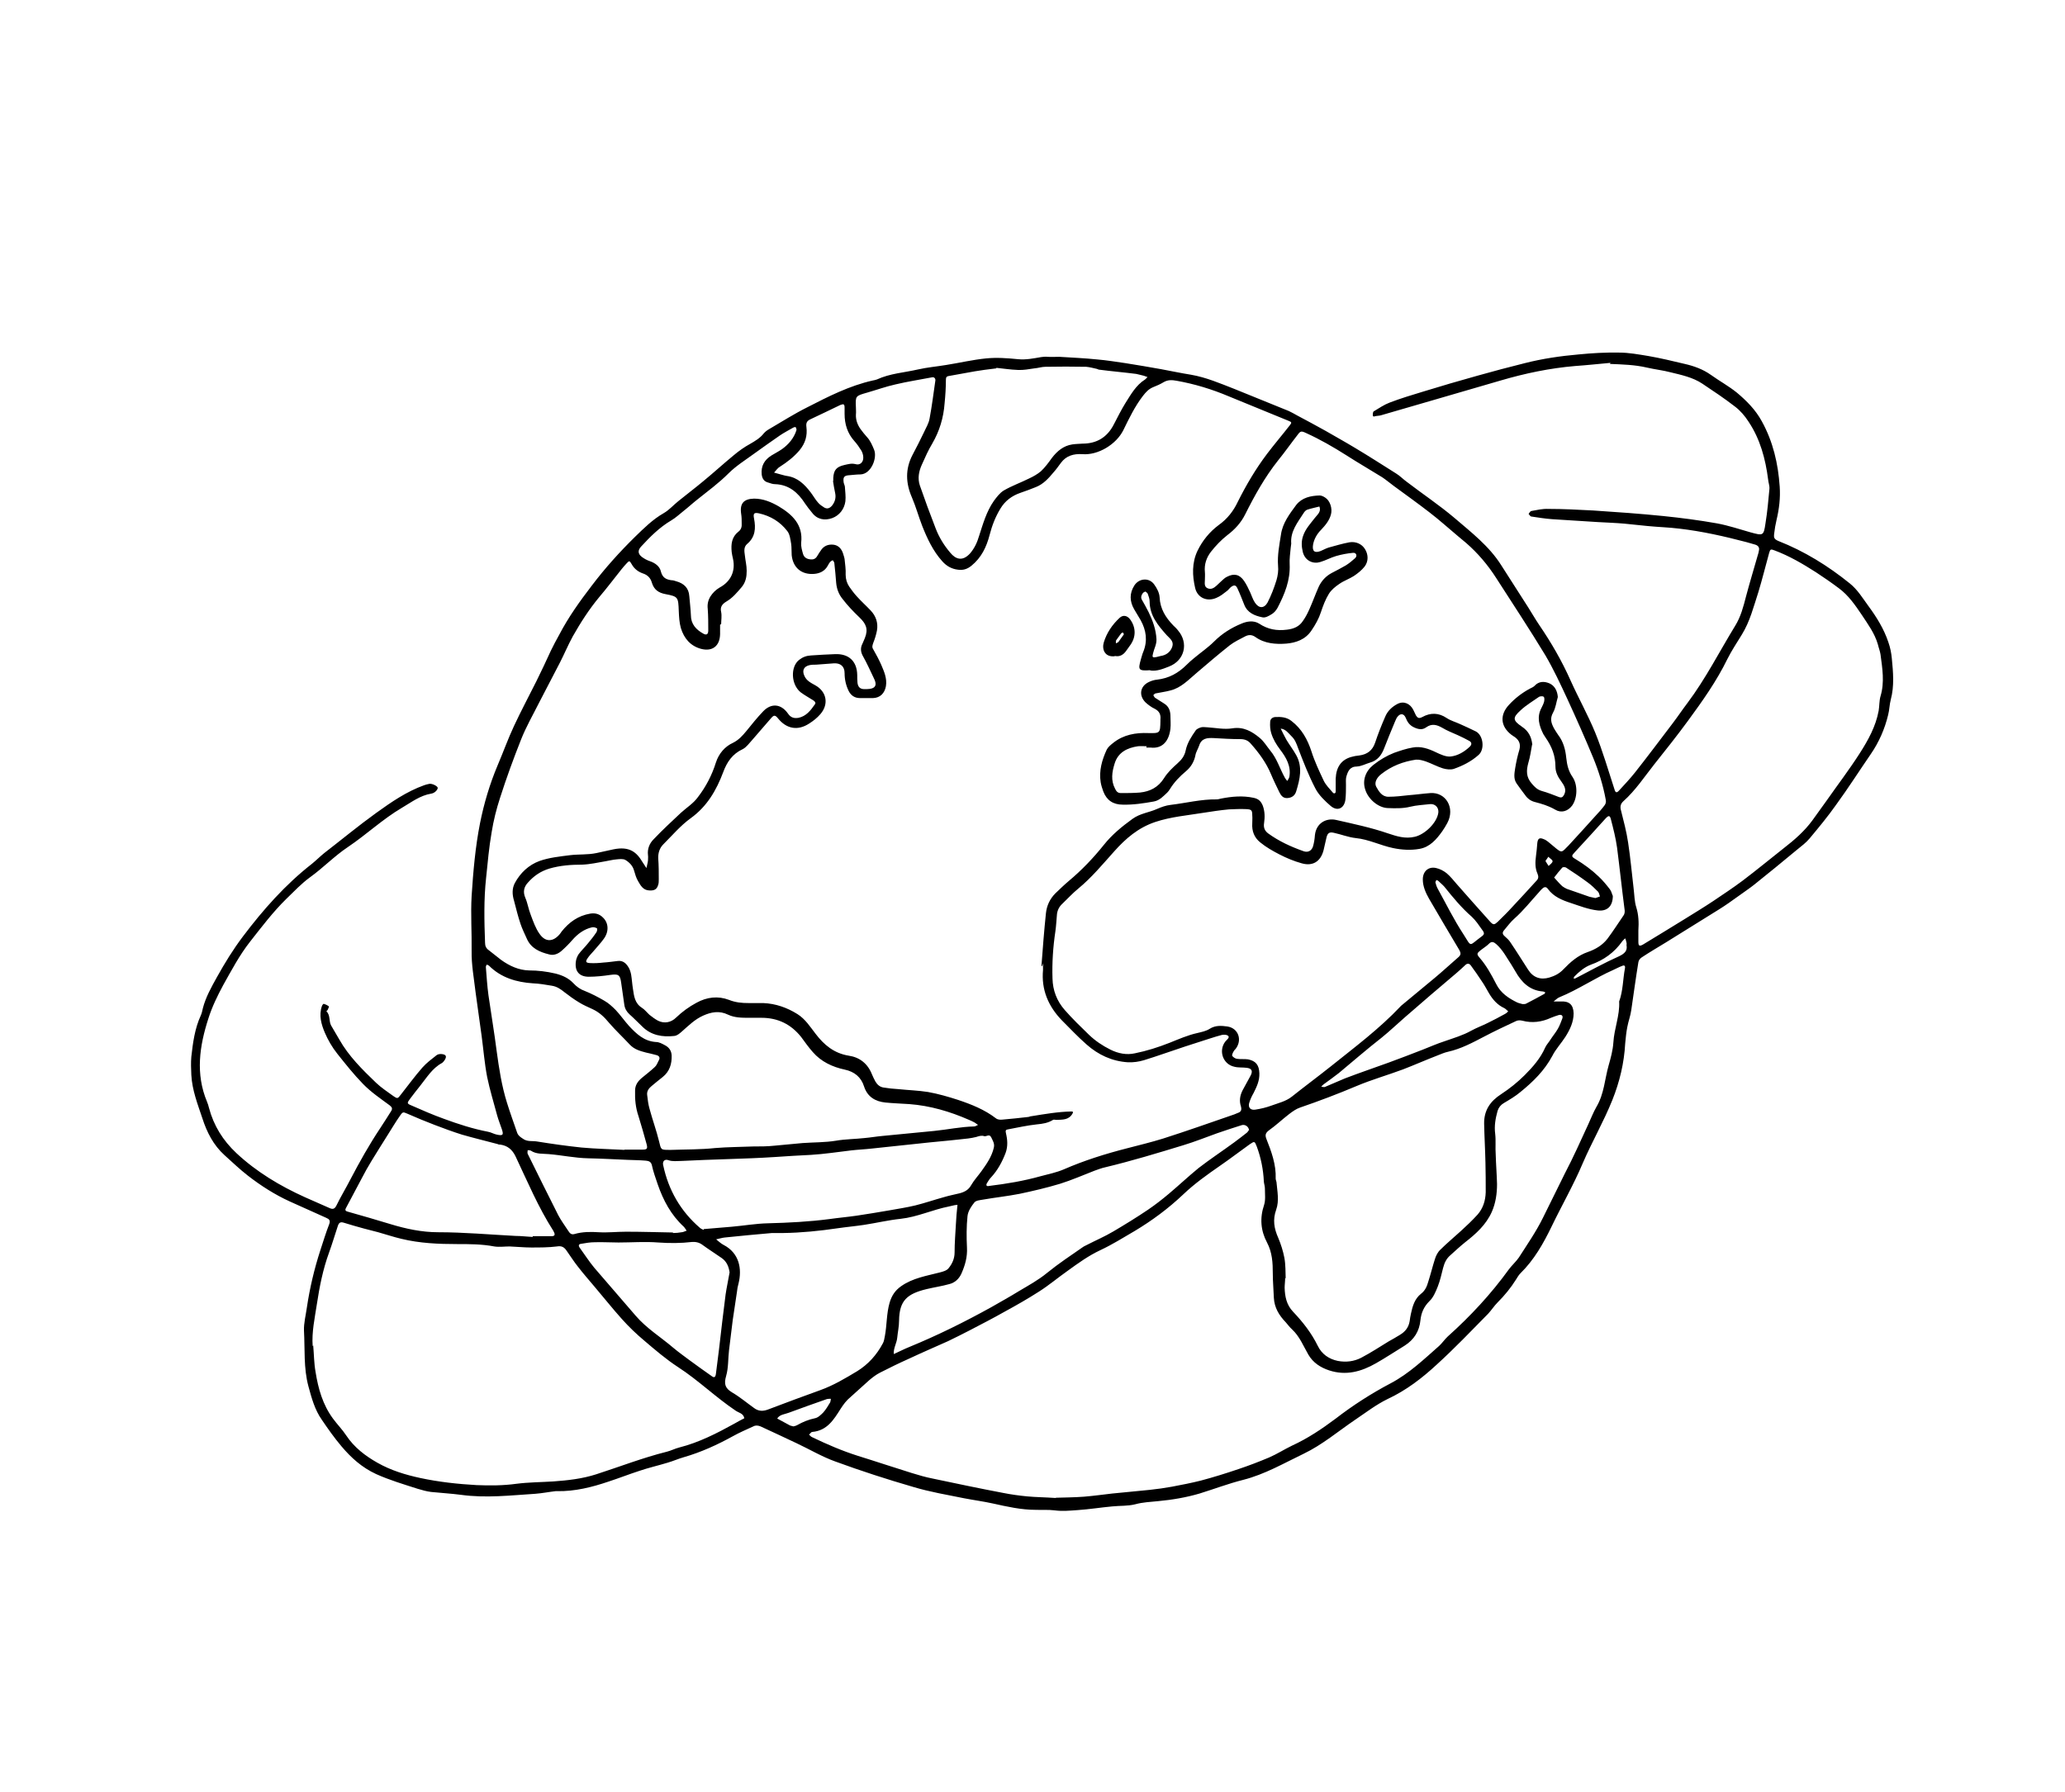 <svg viewBox="0 0 78.46 68.11" xmlns="http://www.w3.org/2000/svg" data-name="Calque 1" id="Calque_1">
  <defs>
    <style>
      .cls-1 {
        fill: #000;
        stroke-width: 0px;
      }
    </style>
  </defs>
  <path d="M61.19,13.79c-.45.04-.9.09-1.34.12-.96.08-1.91.28-2.83.55-.89.26-1.79.52-2.68.78-.62.18-1.24.36-1.86.54-.06.02-.13.02-.19.03-.05,0-.12.06-.13-.03,0-.05,0-.13.04-.15.2-.12.39-.25.6-.33.42-.16.85-.29,1.28-.42.68-.21,1.37-.41,2.05-.6.6-.17,1.21-.33,1.81-.48.67-.17,1.35-.27,2.04-.33.51-.05,1.02-.08,1.54-.07.37,0,.74.07,1.11.13.46.08.92.19,1.38.3.35.08.69.2,1,.42.32.23.67.42.98.67.37.31.71.65.95,1.09.43.78.62,1.61.68,2.48.03.43-.02.85-.12,1.27-.04.17-.07.34-.09.52-.02.16,0,.21.16.28.99.39,1.88.94,2.71,1.61.3.24.49.56.71.86.31.42.59.87.76,1.38.07.2.11.4.13.61.05.52.1,1.05-.04,1.57-.05.19-.05.39-.1.58-.13.54-.35,1.04-.66,1.49-.44.64-.86,1.3-1.32,1.93-.31.44-.65.85-1,1.27-.14.17-.32.3-.49.44-.54.45-1.08.89-1.63,1.33-.19.15-.39.28-.58.42-.25.18-.5.36-.76.52-.67.42-1.34.83-2.01,1.25-.31.19-.62.37-.92.57-.06.04-.11.11-.12.18-.1.61-.18,1.21-.27,1.82-.03.22-.11.42-.15.64-.04.2-.06.41-.08.62-.04.75-.21,1.46-.49,2.16-.33.82-.77,1.58-1.12,2.39-.35.83-.8,1.61-1.19,2.42-.31.64-.66,1.26-1.18,1.77-.07.07-.12.16-.17.24-.2.32-.44.61-.7.87-.13.13-.23.29-.36.43-.64.65-1.27,1.31-1.94,1.92-.56.52-1.17.99-1.88,1.32-.43.21-.82.51-1.22.78-.65.44-1.26.96-1.97,1.3-.75.36-1.47.78-2.29.99-.56.14-1.11.35-1.66.52-.51.15-1.04.24-1.58.29-.29.03-.58.04-.87.12-.28.07-.58.05-.87.08-.44.04-.87.11-1.31.14-.29.02-.58.05-.88.01-.24-.03-.48-.01-.72-.02-.55,0-1.08-.12-1.62-.24-.36-.08-.74-.13-1.1-.2-.64-.13-1.3-.24-1.93-.43-1-.29-1.99-.61-2.97-.97-.5-.18-.97-.46-1.46-.69-.46-.22-.92-.43-1.37-.64-.1-.04-.19-.05-.28,0-.26.12-.52.23-.77.37-.6.33-1.21.61-1.87.8-.21.06-.41.15-.62.21-.36.11-.72.19-1.07.31-.4.13-.78.28-1.18.41-.62.21-1.26.37-1.93.36-.02,0-.04,0-.07,0-.26.03-.51.08-.77.1-.94.06-1.88.17-2.82.04-.38-.05-.76-.07-1.14-.11-.17-.02-.34-.07-.51-.12-.53-.17-1.07-.33-1.58-.56-.54-.25-.95-.62-1.32-1.06-.27-.32-.51-.66-.74-1-.27-.38-.39-.83-.51-1.27-.19-.7-.13-1.42-.17-2.12-.01-.29.07-.59.11-.88.11-.74.28-1.46.51-2.17.11-.33.21-.67.34-1,.05-.14,0-.19-.12-.24-.46-.2-.92-.42-1.38-.62-.57-.26-1.1-.6-1.59-.98-.31-.24-.6-.52-.89-.78-.42-.38-.67-.87-.84-1.4-.18-.54-.39-1.07-.42-1.65-.01-.23-.02-.46,0-.69.06-.53.13-1.07.36-1.57.04-.09.06-.19.08-.28.11-.42.32-.79.53-1.17.3-.54.62-1.06.99-1.55.77-1.02,1.61-1.97,2.62-2.76.16-.13.31-.28.47-.41.66-.51,1.3-1.04,1.98-1.53.57-.41,1.15-.81,1.82-1.05.06-.02.13-.04.19-.05.1-.02.29.07.32.14.02.06-.1.21-.24.23-.43.07-.76.33-1.12.54-.73.43-1.35,1.02-2.05,1.49-.51.34-.94.79-1.44,1.15-.33.24-.61.54-.9.82-.51.5-.94,1.07-1.38,1.63-.4.51-.7,1.08-1.02,1.65-.22.41-.42.82-.56,1.26-.34,1.05-.5,2.11-.05,3.18.03.07.05.14.07.22.18.68.53,1.24,1.04,1.72.77.72,1.66,1.25,2.61,1.68.31.14.62.27.93.41.11.05.19.05.26-.09.16-.33.36-.66.53-.99.35-.67.72-1.33,1.14-1.96.14-.21.27-.42.41-.64.06-.09.04-.15-.05-.22-.35-.26-.71-.5-1.02-.82-.35-.36-.66-.75-.97-1.14-.2-.25-.36-.53-.48-.81-.13-.31-.23-.65-.11-1,.01-.04.06-.1.07-.09.07.02.14.05.2.1.01,0-.03.08-.05.13-.01.02-.04.04-.05.05.16.15.09.37.18.54.1.18.21.35.31.53.36.64.88,1.15,1.4,1.65.2.19.43.34.65.5.16.11.17.11.29-.05.27-.34.53-.7.82-1.03.16-.18.35-.32.54-.47.05-.04.14-.05.21-.04.15.02.18.09.1.22-.03.04-.06.09-.11.12-.37.2-.58.56-.83.87-.13.16-.26.33-.38.49-.12.16-.12.18.05.25.41.18.82.36,1.24.51.54.2,1.1.38,1.67.49.12.02.23.09.34.11.23.05.26.01.19-.2-.06-.18-.13-.35-.18-.53-.13-.49-.28-.97-.38-1.46-.1-.52-.14-1.04-.21-1.56-.07-.55-.16-1.11-.23-1.66-.06-.52-.16-1.05-.15-1.57.01-.7-.04-1.39,0-2.09.06-.93.14-1.86.32-2.77.15-.75.37-1.49.67-2.2.21-.49.39-1,.62-1.49.27-.58.57-1.14.85-1.7.19-.38.37-.77.55-1.16.1-.21.21-.41.32-.61.35-.67.78-1.27,1.24-1.87.5-.66,1.05-1.27,1.64-1.85.34-.33.67-.66,1.09-.9.21-.12.37-.31.56-.46.32-.26.64-.5.95-.76.39-.32.76-.66,1.15-.98.19-.16.4-.31.62-.43.19-.11.38-.22.52-.4.06-.07.13-.12.2-.16.48-.28.95-.58,1.45-.83.8-.41,1.6-.82,2.49-1.02.05-.01.11-.02.16-.04.5-.23,1.04-.26,1.56-.38.35-.08.71-.11,1.07-.17.51-.08,1.01-.2,1.52-.25.4-.04.81-.01,1.21.03.3.03.59-.03.88-.08.08-.01.16-.02.24-.01.15.01.3,0,.45,0,.48.03.96.05,1.44.1.36.03.72.09,1.07.14.45.07.91.15,1.36.23.38.07.75.15,1.13.21.58.1,1.11.33,1.65.54.69.28,1.38.56,2.07.84.11.05.21.11.32.17.36.19.71.38,1.07.58.38.22.76.43,1.14.66.52.31,1.03.64,1.54.96.15.09.27.22.41.32.6.46,1.23.88,1.81,1.37.64.55,1.32,1.07,1.78,1.8.34.54.69,1.07,1.03,1.61.14.22.27.45.42.67.45.66.85,1.35,1.18,2.09.3.67.66,1.31.94,1.99.29.71.5,1.45.74,2.18.03.1.08.12.16.03.21-.23.42-.45.61-.69.49-.62.96-1.25,1.44-1.88.19-.25.37-.52.56-.77.69-.92,1.21-1.95,1.81-2.93.21-.34.31-.72.41-1.11.14-.53.3-1.05.45-1.58.02-.05.03-.11.04-.16.03-.12-.02-.19-.13-.23-.12-.03-.23-.07-.35-.1-.84-.22-1.68-.41-2.54-.51-.4-.05-.81-.06-1.21-.1-.29-.03-.59-.06-.88-.09-.34-.03-.67-.04-1.01-.06-.58-.04-1.16-.07-1.74-.11-.26-.02-.52-.06-.78-.1-.04,0-.08-.06-.11-.1.03-.04.06-.1.1-.11.22-.04.43-.09.65-.08.57,0,1.14.03,1.71.06.89.06,1.77.12,2.65.21.69.07,1.37.16,2.05.28.43.08.85.22,1.27.34.48.13.5.14.57-.34.07-.43.11-.87.15-1.31.01-.12-.04-.24-.05-.36-.1-.78-.3-1.53-.74-2.19-.14-.22-.32-.43-.52-.58-.4-.31-.82-.59-1.24-.87-.36-.24-.79-.33-1.2-.43-.3-.08-.6-.11-.9-.18-.47-.11-.94-.12-1.41-.14ZM39.6,36.71s-.02,0-.03,0c.05-.67.1-1.33.17-2,.03-.29.15-.55.36-.76.17-.16.33-.32.51-.47.49-.41.93-.87,1.33-1.37.31-.39.69-.7,1.09-.99.29-.21.63-.24.94-.38.16-.07.33-.13.5-.15.59-.07,1.17-.22,1.76-.21.05,0,.11-.02.16-.03.41-.08.82-.12,1.24-.03.19.04.28.13.35.3.08.22.08.44.05.65-.03.18.02.3.15.4.41.3.87.51,1.35.68.17.06.31-.02.36-.19.04-.14.06-.28.07-.42.05-.47.44-.66.8-.58.66.15,1.33.29,1.97.51.33.11.66.22,1.03.13.38-.09.84-.53.89-.92.02-.19-.12-.34-.32-.32-.25.03-.51.04-.75.1-.28.07-.57.06-.85.05-.36-.01-.75-.34-.86-.71-.11-.34.01-.69.31-.93.24-.19.51-.35.79-.46.23-.08.46-.16.7-.2.31-.06.6.04.89.18.17.08.38.18.56.16.27-.03.52-.18.72-.37.09-.08.08-.17-.01-.22-.14-.08-.29-.15-.44-.22-.2-.09-.41-.17-.59-.28-.21-.12-.4-.17-.61-.02-.15.11-.3.08-.47,0-.17-.08-.25-.21-.31-.36-.07-.17-.21-.18-.32-.03-.04.05-.06.12-.09.18-.14.34-.28.67-.41,1.01-.1.26-.25.46-.53.54-.17.05-.33.14-.5.15-.28,0-.35.19-.41.4-.02.09-.01.2-.01.3,0,.18,0,.37-.02.55-.04.34-.3.47-.56.25-.22-.19-.45-.41-.58-.66-.26-.5-.46-1.02-.66-1.54-.06-.17-.12-.33-.25-.45-.12-.12-.22-.27-.41-.29.07.14.14.29.22.43.12.2.26.38.37.58.25.45.14.91,0,1.37-.05.17-.17.25-.34.26-.16.01-.24-.1-.3-.22-.11-.23-.22-.45-.32-.69-.18-.43-.45-.8-.76-1.15-.1-.12-.22-.18-.4-.18-.34,0-.68-.02-1.02-.04-.24-.01-.46,0-.55.29-.04.12-.12.24-.14.36-.05.25-.17.45-.36.61-.24.2-.45.42-.61.68-.03.05-.06.09-.1.13-.15.14-.29.3-.51.34-.39.07-.78.13-1.18.12-.36,0-.61-.16-.74-.5-.04-.11-.08-.23-.1-.35-.07-.44.05-.85.23-1.24.05-.1.15-.18.25-.26.39-.31.85-.39,1.33-.37.45.01.45,0,.46-.45,0-.02,0-.04,0-.07.02-.18-.04-.31-.21-.4-.13-.06-.25-.15-.35-.24-.27-.26-.22-.62.12-.78.1-.05.21-.08.31-.09.45-.05.81-.25,1.12-.56.09-.09.19-.18.29-.26.25-.21.53-.4.76-.63.3-.3.65-.52,1.04-.68.21-.09.46-.13.67,0,.33.22.67.28,1.06.23.26-.03.47-.12.61-.34.1-.14.18-.3.25-.46.12-.27.22-.55.34-.82.11-.24.28-.42.51-.54.17-.09.35-.18.52-.28.13-.08.25-.18.36-.28.09-.09.04-.21-.08-.2-.22.02-.43.06-.64.12-.21.06-.4.17-.61.23-.25.08-.57-.03-.66-.38-.05-.21-.06-.41.01-.61.09-.27.28-.47.45-.69.09-.12.25-.23.17-.43-.15.04-.31.07-.46.12-.06.02-.11.08-.14.13-.23.36-.51.7-.47,1.16,0,.05-.02.11-.02.16-.02.21-.05.42-.04.62.03.61-.19,1.14-.46,1.66-.05.09-.13.19-.22.24-.11.07-.25.15-.36.12-.29-.06-.57-.17-.69-.49-.08-.2-.16-.41-.25-.6-.06-.14-.13-.15-.25-.06-.05.04-.09.1-.14.14-.13.1-.26.21-.41.27-.36.16-.72,0-.81-.37-.11-.47-.13-.96.09-1.42.19-.39.46-.72.81-.98.32-.23.55-.52.72-.88.32-.64.68-1.25,1.11-1.82.28-.37.58-.72.86-1.08.09-.11.08-.13-.05-.18-.76-.31-1.52-.62-2.27-.93-.64-.27-1.3-.47-1.98-.59-.17-.03-.32-.04-.48.05-.13.08-.27.14-.42.2-.16.07-.26.18-.37.32-.31.4-.53.86-.75,1.31-.27.54-.96.96-1.56.91-.33-.02-.61.06-.81.33-.09.12-.18.25-.28.36-.19.23-.39.45-.67.56-.19.08-.39.15-.59.22-.32.11-.58.3-.76.6-.19.31-.32.65-.41,1-.12.46-.31.86-.69,1.17-.16.13-.32.18-.52.15-.24-.03-.43-.14-.59-.32-.35-.39-.57-.86-.76-1.34-.14-.36-.24-.73-.39-1.08-.24-.55-.26-1.08.02-1.62.15-.28.29-.56.43-.85.08-.18.19-.35.22-.54.09-.48.15-.97.22-1.45,0-.07-.05-.13-.13-.11-.46.09-.93.16-1.39.27-.36.08-.72.21-1.07.31-.45.13-.45.12-.43.57,0,.09.01.18,0,.26-.01.21.06.39.17.55.08.11.16.21.25.31.13.14.2.31.27.48.13.31-.11.93-.52.94-.14,0-.28.02-.42.03-.18.01-.24.06-.22.24,0,.06.04.13.05.19.01.19.04.37.02.56-.04.3-.23.54-.5.64-.28.1-.57.06-.77-.21-.09-.11-.18-.22-.26-.34-.27-.42-.61-.72-1.14-.74-.09,0-.17-.03-.26-.06-.16-.04-.23-.15-.25-.31-.03-.32.1-.55.37-.72.13-.08.27-.15.4-.24.25-.18.45-.41.55-.72.01-.03-.01-.08-.03-.12,0,0-.06,0-.09.02-.17.1-.35.19-.51.3-.33.23-.66.46-.99.7-.33.24-.68.46-.96.74-.37.37-.78.67-1.18.99-.18.14-.35.3-.53.44-.15.12-.3.26-.47.36-.44.26-.8.62-1.14.99-.13.14-.13.27.02.39.09.07.2.13.32.17.2.07.37.2.41.39.06.23.19.3.39.33.07,0,.13.02.19.04.29.08.48.25.5.57.02.24.05.48.06.72,0,.34.2.55.47.7.12.07.19.03.19-.12,0-.27,0-.55-.02-.82-.02-.17.01-.32.1-.47.09-.14.2-.25.35-.34.43-.23.61-.63.51-1.09-.02-.09-.04-.17-.05-.26-.03-.3,0-.57.25-.77.11-.08.14-.19.13-.32,0-.12,0-.24-.02-.36-.06-.4.1-.57.49-.58.35,0,.65.13.93.29.52.31.94.7.86,1.39-.01.14.03.28.07.42.04.14.15.2.3.21.13.01.2-.05.26-.16.03-.06.07-.11.11-.17.11-.18.28-.25.48-.23.19.02.31.15.37.33.02.07.05.15.06.22.02.2.05.39.04.59,0,.17.05.33.14.46.09.13.18.25.28.36.17.19.36.36.53.54.2.21.29.47.24.76-.03.16-.08.32-.14.47-.03.09-.06.16,0,.25.11.19.21.38.3.58.11.26.23.52.18.82-.05.27-.22.44-.49.45-.16,0-.33,0-.49,0-.21,0-.35-.1-.44-.28-.1-.21-.15-.43-.15-.67,0-.26-.16-.39-.42-.37-.22.02-.44.03-.66.05-.09,0-.18,0-.26.02-.21.05-.28.2-.19.4.08.19.25.27.41.36.44.24.53.72.2,1.1-.12.14-.27.26-.43.36-.43.28-.86.2-1.18-.2-.1-.12-.15-.14-.26-.01-.24.27-.47.55-.71.82-.12.13-.23.29-.37.36-.39.18-.6.49-.74.87-.26.69-.61,1.3-1.23,1.75-.39.28-.71.66-1.05,1-.14.14-.2.33-.19.54.02.26.02.53.02.79,0,.08,0,.16-.03.23-.05.16-.16.2-.33.19-.24-.01-.33-.19-.43-.36-.07-.12-.11-.26-.15-.4-.05-.18-.18-.31-.33-.4-.09-.05-.23-.03-.34-.02-.14.01-.28.05-.41.07-.3.05-.59.12-.9.13-.41,0-.83.03-1.24.15-.33.1-.59.28-.81.53-.15.16-.2.35-.1.58.09.21.12.44.21.66.09.24.18.5.33.71.22.32.51.31.76.02.03-.03.05-.07.08-.11.28-.35.62-.6,1.09-.68.2-.03.35.02.48.15.22.21.23.54.03.81-.12.17-.27.32-.4.48-.07.08-.15.16-.21.25-.09.13-.08.18.08.19.17.01.35,0,.52-.02.18-.01.37-.04.55-.06.19-.02.31.09.4.24.05.08.08.18.1.28.03.18.04.37.07.55.04.27.07.54.34.71.11.07.19.18.29.27.1.08.21.16.32.22.24.12.5.07.69-.12.23-.22.49-.41.77-.56.4-.22.82-.27,1.24-.11.25.1.49.12.74.12.19,0,.37,0,.56,0,.47.02.9.17,1.3.42.3.19.48.48.69.75.32.42.7.74,1.26.83.41.06.72.3.88.71.04.09.08.18.13.27.07.12.17.21.31.23.18.03.37.05.55.06.38.04.76.05,1.14.11.39.07.77.18,1.14.3.51.17,1.01.37,1.44.7.06.05.16.06.24.05.33-.03.65-.06.98-.1.04,0,.08-.03.13-.03.5-.08,1.01-.17,1.52-.18.08,0,.06.04.04.08-.14.25-.38.23-.62.24-.04,0-.09-.02-.12,0-.19.12-.4.15-.61.17-.37.04-.73.12-1.1.19-.09.01-.1.05-.08.14.06.25.08.5-.01.75-.13.34-.3.66-.55.93-.07.07-.12.16-.17.24-.01.02-.02.07,0,.08.02.02.06.02.09.01.66-.08,1.32-.19,1.96-.37.3-.08.6-.14.88-.26.78-.34,1.58-.59,2.4-.8.46-.12.92-.23,1.37-.37.91-.29,1.81-.61,2.71-.92.04-.01.08-.04.12-.05.12-.04.17-.1.13-.25-.07-.21-.04-.41.06-.61.1-.18.2-.37.3-.55.1-.18.06-.29-.15-.31-.15-.02-.31,0-.46-.04-.43-.09-.61-.6-.35-.95.03-.04.08-.08.11-.12.06-.08,0-.12-.07-.14-.05-.01-.11-.01-.16,0-.16.04-.31.09-.47.14-.31.1-.62.2-.93.3-.52.17-1.04.36-1.56.52-.2.06-.41.09-.62.08-.6-.04-1.12-.28-1.57-.68-.33-.29-.63-.61-.94-.92-.51-.53-.78-1.16-.71-1.91,0-.09,0-.18,0-.26ZM43.57,28.36s0,0,0,0c-.11,0-.22-.01-.33,0-.41.06-.76.23-.89.66-.1.32-.15.64.02.96.05.1.1.16.22.16.24,0,.48,0,.72-.02.39-.04.7-.2.92-.55.13-.21.32-.39.51-.56.16-.14.27-.29.31-.49.06-.29.22-.53.38-.76.04-.06.14-.1.21-.12.07-.02.15,0,.23,0,.32.02.64.09.95.04.43-.07.75.12,1.04.36.16.13.27.32.4.48.26.31.37.7.56,1.04.02.04.06.08.09.12.03-.05.07-.11.08-.16.07-.4-.12-.73-.35-1.03-.15-.2-.27-.4-.34-.63-.04-.13-.05-.28-.04-.42,0-.11.08-.18.19-.19.22-.01.43,0,.62.15.39.3.61.7.76,1.16.12.38.3.76.47,1.12.08.16.22.3.34.44.04.05.11.04.11-.04,0-.16,0-.33,0-.49.02-.44.21-.71.58-.82.1-.03.21-.05.32-.06.3-.04.5-.19.6-.49.11-.33.24-.66.38-.98.09-.22.26-.38.47-.49.24-.12.48-.01.6.23.04.07.06.14.1.21.06.09.11.13.24.06.31-.17.62-.17.93.04.15.1.34.15.51.23.2.09.4.18.6.28.28.15.34.68.1.89-.28.25-.6.41-.94.53-.12.04-.29.02-.42-.02-.22-.07-.42-.18-.64-.26-.12-.04-.26-.08-.38-.07-.48.07-.93.24-1.32.55-.18.14-.27.33-.19.48.1.18.22.38.46.38.26,0,.52-.03.78-.06.27-.02.54-.06.82-.08.58-.04.95.56.64,1.14-.06.11-.12.21-.19.31-.22.31-.47.6-.86.67-.33.06-.68.04-1.01-.03-.48-.1-.92-.33-1.42-.38-.28-.03-.55-.14-.83-.2-.17-.04-.24.01-.28.18-.04.16-.07.32-.11.48-.11.43-.41.62-.83.5-.29-.08-.58-.2-.85-.34-.25-.13-.5-.27-.72-.45-.23-.18-.33-.43-.31-.73,0-.1.01-.2,0-.3,0-.2-.03-.23-.23-.24-.22-.01-.44,0-.66.01-.32.03-.65.08-.97.13-.61.1-1.23.15-1.83.35-.65.22-1.12.63-1.55,1.11-.44.49-.86,1-1.37,1.42-.21.17-.4.38-.6.57-.12.11-.19.24-.21.4-.02.22-.03.44-.06.65-.09.6-.13,1.2-.11,1.8.01.44.16.85.47,1.2.29.33.6.63.92.94.24.23.51.41.81.56.3.15.62.21.93.14.45-.09.89-.23,1.32-.4.35-.14.69-.29,1.05-.37.16-.04.33-.07.47-.16.22-.14.45-.12.67-.09.42.06.58.51.32.85-.03.03-.06.06-.08.1-.03.05-.07.14-.05.17.04.05.11.1.18.11.14.02.29,0,.42.02.3.06.42.22.43.53.01.28-.1.51-.22.75-.07.12-.13.25-.17.39-.04.17.06.27.24.24.2-.03.41-.08.6-.15.27-.1.55-.16.78-.34.49-.39.99-.76,1.48-1.15.91-.73,1.85-1.43,2.66-2.29,0,0,.01-.02.02-.02.43-.36.86-.71,1.29-1.07.3-.25.59-.52.89-.78.09-.08.09-.15.03-.26-.39-.65-.77-1.3-1.15-1.95-.13-.23-.24-.47-.24-.74,0-.31.22-.5.51-.43.14.03.29.11.4.2.14.12.26.27.38.41.42.48.84.95,1.27,1.43.12.13.16.12.29,0,.18-.18.36-.35.53-.54.32-.34.63-.68.94-1.02.08-.08.08-.16.04-.26-.1-.22-.09-.45-.06-.68.02-.16.04-.32.05-.49.02-.17.08-.22.24-.15.06.02.12.06.17.1.1.08.2.17.3.25.2.16.22.16.4-.03.02-.02.05-.05.07-.07.34-.37.68-.74,1.02-1.12.13-.14.25-.27.36-.42.04-.05.06-.14.04-.21-.1-.55-.27-1.09-.48-1.6-.31-.75-.64-1.49-.98-2.23-.26-.56-.52-1.12-.83-1.65-.6-.99-1.24-1.96-1.87-2.94-.32-.5-.7-.95-1.15-1.34-.1-.09-.2-.16-.3-.25-.36-.3-.71-.62-1.09-.91-.44-.34-.9-.67-1.35-1-.15-.11-.29-.23-.44-.33-.45-.28-.92-.55-1.37-.84-.49-.31-.99-.6-1.52-.84-.19-.09-.22-.08-.33.07-.25.32-.48.65-.74.97-.5.63-.89,1.33-1.25,2.05-.16.32-.39.57-.68.79-.23.18-.44.4-.62.63-.17.22-.26.48-.23.77.01.1,0,.2,0,.3,0,.11-.04.26.11.32.13.05.23-.01.33-.1.06-.05.11-.11.17-.16.07-.06.14-.14.23-.18.27-.14.48-.09.65.16.09.13.16.28.23.43.06.13.1.27.18.39.15.23.35.23.48,0,.14-.27.25-.56.34-.85.05-.17.08-.37.06-.55-.03-.4.05-.79.11-1.18.06-.44.33-.79.58-1.13.22-.28.55-.35.89-.36.07,0,.15.04.21.08.19.12.28.42.22.64-.06.23-.21.41-.37.58-.16.16-.27.35-.31.57-.04.25.06.33.29.24.1-.04.2-.1.3-.13.26-.07.52-.15.79-.2.24-.04.48.06.6.27.12.2.13.45-.02.65-.11.14-.26.26-.41.36-.17.11-.38.18-.55.3-.15.1-.31.23-.4.38-.13.21-.22.45-.3.69-.08.25-.21.48-.36.7-.23.35-.6.47-.96.5-.4.03-.82,0-1.17-.25-.14-.1-.27-.09-.4-.02-.19.1-.4.2-.57.33-.43.34-.85.7-1.26,1.05-.31.26-.59.57-1,.67-.18.05-.36.07-.55.11-.04,0-.07.04-.1.07.02.03.04.08.07.1.11.07.22.14.33.21.17.1.24.25.25.44,0,.18.02.35,0,.53-.05.43-.28.77-.76.71-.05,0-.11,0-.16,0ZM40.12,56.92c.28-.01.68-.01,1.07-.04.36-.03.72-.08,1.07-.12.48-.05.96-.09,1.43-.14.28-.03.57-.07.84-.12.37-.07.73-.14,1.09-.23.49-.13.97-.28,1.44-.44.39-.13.78-.28,1.16-.44.3-.13.58-.31.87-.45.59-.27,1.13-.63,1.65-1.02.66-.51,1.36-.96,2.1-1.35.7-.37,1.26-.91,1.84-1.42.12-.11.21-.25.33-.36.86-.77,1.64-1.61,2.32-2.55.12-.16.27-.29.38-.45.32-.5.66-.99.92-1.52.28-.56.55-1.12.83-1.68.32-.61.6-1.24.89-1.87.1-.22.19-.45.31-.66.29-.49.31-1.04.46-1.57.08-.28.16-.57.18-.87.03-.53.25-1.03.22-1.56.15-.41.14-.84.22-1.26.02-.1-.03-.13-.11-.09-.11.04-.22.1-.33.15-.7.31-1.34.75-2.05,1.04-.08.03-.15.11-.22.16.09,0,.17,0,.26,0,.33-.02.49.12.5.45,0,.33-.14.62-.31.89-.16.25-.37.47-.5.73-.3.56-.73.98-1.21,1.37-.19.16-.41.29-.63.42-.12.07-.2.17-.24.3-.08.29-.13.57-.09.87.03.26,0,.53.02.79.01.37.04.74.05,1.12,0,.36-.05.72-.2,1.06-.22.49-.6.83-1.01,1.15-.2.16-.38.33-.57.5-.15.13-.22.29-.27.48-.06.23-.11.47-.2.7-.08.2-.17.42-.32.56-.21.21-.31.44-.34.72-.04.42-.24.74-.6.97-.36.22-.72.46-1.09.67-.56.32-1.14.48-1.78.27-.33-.11-.61-.29-.79-.6-.19-.33-.33-.69-.62-.96-.09-.08-.16-.18-.24-.27-.25-.26-.43-.55-.45-.93-.01-.31-.04-.61-.04-.92,0-.41-.02-.8-.22-1.18-.24-.45-.28-.93-.11-1.43.06-.19.03-.41.03-.62,0-.09-.03-.17-.04-.26-.02-.46-.11-.91-.27-1.34-.08-.2-.08-.21-.27-.08-.38.27-.74.55-1.12.81-.49.34-.97.68-1.4,1.09-.57.54-1.19,1-1.86,1.4-.43.25-.84.51-1.29.72-.45.21-.85.5-1.25.79-.37.26-.71.55-1.09.79-.42.27-.86.52-1.3.76-.44.25-.89.48-1.33.71-.27.14-.55.28-.82.41-.49.22-.98.43-1.47.66-.38.17-.75.35-1.12.54-.14.07-.28.18-.4.28-.24.21-.47.43-.71.64-.16.13-.27.28-.38.45-.26.41-.51.83-1.08.88-.04,0-.08.07-.12.1.04.04.07.08.12.1.56.27,1.14.52,1.74.71.68.21,1.36.44,2.04.65.26.08.53.16.79.21.9.19,1.8.38,2.7.55.3.06.6.1.91.13.32.03.63.03,1.07.06ZM27.36,23.74s0,0,0,0c0,.08,0,.15,0,.23,0,.04,0,.09,0,.13-.01.45-.29.67-.72.56-.41-.11-.65-.4-.77-.79-.06-.21-.07-.43-.08-.65-.02-.52-.02-.55-.5-.64-.27-.05-.44-.17-.52-.43-.05-.18-.16-.3-.35-.36-.17-.06-.32-.17-.42-.35-.08-.14-.09-.14-.2-.02-.07.07-.13.15-.19.22-.28.35-.55.71-.84,1.05-.39.47-.71.97-1.01,1.5-.18.33-.32.67-.49,1-.26.51-.53,1.01-.79,1.52-.23.46-.49.91-.68,1.39-.29.73-.56,1.47-.8,2.22-.14.43-.25.87-.32,1.31-.1.57-.15,1.15-.21,1.73-.09.82-.07,1.65-.04,2.47,0,.12.04.21.14.28.16.12.31.25.47.37.32.23.67.39,1.06.4.34,0,.67.04,1.01.12.27.07.49.17.68.37.12.13.26.23.43.29.25.1.5.23.74.37.16.09.3.22.43.35.18.19.33.41.51.61.28.3.57.58,1.02.61.12,0,.23.06.34.12.16.08.25.21.26.39.01.33-.08.61-.34.82-.15.12-.29.23-.43.35-.11.09-.18.2-.16.34.02.17.04.35.09.52.11.41.26.82.36,1.23.08.33.06.33.4.33.02,0,.04,0,.07,0,.55-.02,1.11-.01,1.66-.07.48-.04.96-.04,1.44-.06.27,0,.55,0,.82-.03.36-.03.71-.07,1.07-.1.42-.03.85-.02,1.27-.09.35-.06.72-.06,1.08-.1.23-.02.45-.06.68-.08.65-.06,1.31-.13,1.96-.19.51-.05,1.01-.16,1.52-.17.05,0,.1-.04.15-.06-.04-.03-.09-.06-.13-.09-.07-.04-.14-.07-.21-.1-.73-.32-1.48-.54-2.27-.6-.3-.02-.61-.03-.91-.06-.38-.04-.68-.21-.81-.61-.11-.35-.36-.56-.73-.64-.47-.1-.9-.3-1.22-.67-.16-.18-.3-.38-.44-.57-.39-.49-.89-.73-1.51-.73-.15,0-.31,0-.46,0-.28,0-.56,0-.81-.12-.33-.16-.64-.1-.95.04-.31.14-.54.37-.79.59-.09.08-.19.17-.3.18-.45.05-.88-.02-1.22-.36-.16-.15-.31-.31-.48-.46-.11-.1-.18-.22-.2-.37-.04-.28-.08-.56-.12-.84-.04-.3-.11-.33-.41-.29-.27.04-.54.07-.82.07-.37,0-.54-.22-.49-.58.01-.09.05-.19.1-.27.11-.15.25-.28.36-.42.11-.13.22-.27.32-.42.03-.04.04-.14.02-.15-.05-.03-.12-.05-.18-.04-.31.07-.55.25-.76.49-.13.15-.27.29-.42.42-.13.11-.3.17-.46.12-.36-.09-.69-.23-.85-.61-.08-.18-.17-.36-.23-.54-.1-.29-.17-.59-.25-.89-.07-.23-.08-.46.03-.67.21-.39.53-.69.94-.84.37-.13.77-.17,1.16-.22.33-.04.67-.01,1-.08.21-.04.43-.1.64-.14.62-.13.89.11,1.11.48.05.08.1.15.15.23.02-.1.05-.19.06-.29,0-.06.01-.13,0-.2-.03-.24.06-.45.21-.6.33-.35.69-.68,1.04-1.01.22-.2.48-.36.65-.6.3-.39.53-.83.68-1.31.11-.34.34-.61.65-.75.22-.11.36-.27.51-.45.21-.26.41-.51.64-.75.31-.32.68-.28.94.09.1.15.23.19.4.16.29-.06.46-.28.62-.51.05-.06,0-.12-.07-.16-.16-.1-.32-.19-.47-.3-.37-.3-.39-.97-.06-1.23.14-.11.28-.16.45-.17.31-.02.61-.04.92-.05.52-.02.83.27.84.79,0,.1,0,.2.01.3.02.16.1.24.26.24.13,0,.28,0,.37-.07.11-.09.04-.25-.02-.37-.13-.27-.25-.54-.39-.79-.1-.17-.12-.33-.03-.5.03-.07.06-.14.09-.21.14-.35.04-.55-.21-.79-.23-.22-.45-.45-.64-.7-.14-.17-.22-.38-.24-.61-.02-.25-.04-.5-.07-.75,0-.04-.04-.07-.06-.11-.04.02-.08.04-.1.07-.04.04-.06.09-.09.14-.11.2-.29.29-.51.31-.48.04-.81-.23-.86-.71-.01-.14,0-.29-.02-.43-.03-.17-.05-.37-.15-.49-.27-.35-.63-.57-1.07-.67-.19-.04-.23,0-.19.2.07.36.05.7-.26.96-.14.12-.11.28-.09.43.02.2.07.39.07.59,0,.22-.03.42-.18.61-.18.21-.35.42-.59.56-.15.09-.25.2-.2.4.03.15,0,.31,0,.46ZM11.9,51.13c.03.34.03.68.09,1.01.1.63.27,1.24.66,1.77.16.22.36.42.51.65.3.45.72.77,1.18,1.03.51.29,1.07.46,1.63.58.7.15,1.42.23,2.14.27.5.02,1,.02,1.51-.05.47-.06.94-.06,1.41-.09.55-.04,1.09-.1,1.62-.27.9-.29,1.77-.63,2.69-.86.16-.04.31-.12.47-.16.75-.19,1.43-.54,2.1-.91.12-.07.25-.14.37-.2-.03-.19-.22-.21-.33-.29-.76-.51-1.41-1.15-2.18-1.65-.46-.3-.88-.66-1.29-1.01-.3-.25-.59-.53-.85-.82-.36-.4-.69-.82-1.04-1.23-.21-.25-.43-.5-.63-.76-.16-.2-.29-.41-.44-.62-.09-.13-.19-.18-.36-.15-.32.04-.65.04-.98.04-.27,0-.54-.03-.82-.04-.19,0-.39.03-.58,0-.47-.09-.94-.09-1.41-.09-.71,0-1.42-.03-2.12-.2-.3-.07-.59-.17-.88-.25-.18-.05-.36-.09-.54-.14-.25-.07-.51-.14-.76-.22-.15-.05-.2.01-.24.14-.11.33-.21.67-.33,1-.23.63-.36,1.29-.46,1.95-.08.53-.2,1.06-.16,1.6ZM62.25,35.36c0,.14,0,.29,0,.43,0,.16.04.18.17.11.53-.32,1.05-.64,1.57-.96.37-.23.75-.46,1.11-.7.37-.25.75-.5,1.11-.77.53-.4,1.05-.83,1.57-1.24.4-.31.78-.64,1.08-1.05.18-.25.36-.5.54-.75.42-.6.87-1.19,1.26-1.8.32-.5.61-1.02.72-1.62.03-.18.02-.38.07-.55.16-.53.07-1.06,0-1.59-.02-.13-.07-.25-.1-.38-.12-.42-.38-.77-.61-1.12-.25-.37-.51-.75-.88-1.02-.28-.21-.57-.41-.86-.6-.5-.32-1.01-.62-1.57-.83-.15-.06-.17-.05-.21.09-.14.5-.26,1-.41,1.49-.18.55-.32,1.12-.63,1.62-.19.31-.39.61-.55.93-.41.84-.95,1.6-1.5,2.35-.41.56-.84,1.1-1.27,1.64-.38.48-.72,1-1.18,1.41-.11.1-.13.21-.09.35.1.4.21.81.27,1.22.09.58.14,1.17.21,1.75.03.24.03.49.1.71.09.29.1.58.08.88ZM48.83,48.56c0,.14-.02.26-.02.38.01.33.07.65.32.91.37.39.7.81.94,1.3.15.31.42.5.76.57.31.06.62.02.89-.12.36-.19.7-.41,1.04-.62.14-.08.29-.16.43-.25.2-.12.33-.28.37-.52.01-.1.03-.19.05-.29.06-.28.14-.56.38-.75.16-.12.23-.29.28-.47.09-.28.16-.57.25-.85.04-.13.11-.27.21-.36.25-.25.52-.47.78-.71.22-.2.43-.4.63-.62.21-.24.3-.53.31-.85,0-.37,0-.75-.01-1.12-.01-.49-.04-.99-.05-1.48-.01-.51.23-.86.65-1.13.32-.21.62-.45.89-.72.31-.31.6-.64.78-1.05.05-.11.14-.2.2-.3.09-.14.2-.27.28-.41.07-.12.12-.26.17-.39.04-.11-.03-.17-.15-.13-.09.03-.19.06-.28.1-.35.16-.71.21-1.09.11-.08-.02-.18-.02-.25.02-.41.19-.81.38-1.21.59-.44.23-.87.46-1.36.57-.14.03-.27.09-.4.14-.44.17-.87.36-1.31.53-.59.22-1.19.39-1.76.63-.71.3-1.42.57-2.15.82-.15.05-.29.15-.42.25-.26.2-.5.43-.77.62-.13.1-.15.18-.09.33.19.48.37.97.35,1.5,0,.04.02.09.03.13.03.35.11.71-.01,1.05-.14.39-.08.72.08,1.08.1.24.18.49.23.75.05.27.04.54.05.79ZM36.4,45.81s-.02-.03-.05-.02c-.1.01-.19.04-.29.06-.62.12-1.2.4-1.84.47-.47.05-.93.16-1.39.23-.33.05-.67.08-1.01.13-.68.1-1.37.17-2.06.18-.14,0-.29,0-.43,0-.6.05-1.19.11-1.79.17-.11.01-.22.05-.33.07.09.07.18.16.28.21.6.31.71.91.57,1.47-.03.11-.05.21-.06.32-.05.36-.11.71-.16,1.07-.05.38-.09.76-.14,1.14-.04.33-.02.67-.11.98-.09.31-.04.47.23.63.29.17.55.39.83.59.17.13.35.13.55.05.65-.25,1.31-.49,1.97-.73.5-.18.95-.45,1.4-.72.42-.26.74-.62.97-1.05.05-.08.06-.19.08-.28.08-.42.06-.85.18-1.27.08-.27.21-.47.44-.63.44-.31.96-.39,1.46-.52.12-.03.27-.07.34-.16.14-.17.23-.37.23-.6,0-.36.03-.72.05-1.08.01-.23.03-.46.06-.73ZM37.85,14c-.33.04-.57.07-.8.11-.34.06-.67.12-1,.18-.07.01-.11.04-.11.13,0,.3-.02.61-.05.91-.04.54-.19,1.05-.47,1.53-.15.25-.27.52-.39.79-.12.26-.17.53-.08.8.19.55.39,1.09.6,1.63.13.34.32.65.56.93.19.23.45.35.75.02.17-.2.27-.42.34-.66.15-.46.28-.93.56-1.33.11-.15.23-.31.38-.4.31-.18.65-.3.97-.46.15-.07.31-.16.44-.27.16-.15.29-.33.42-.51.2-.26.44-.46.77-.51.13-.02.26-.02.39-.03.54,0,.94-.24,1.19-.73.14-.27.28-.55.44-.81.21-.33.4-.68.75-.9.03-.02.06-.06.09-.09-.05-.02-.09-.03-.14-.05-.09-.02-.19-.05-.29-.07-.47-.06-.94-.1-1.4-.16-.03,0-.06-.02-.09-.03-.14-.03-.28-.07-.41-.08-.52-.01-1.03-.01-1.55,0-.14,0-.28.05-.42.06-.21.03-.41.07-.62.06-.3-.01-.6-.06-.82-.08ZM47.46,42.98c0-.16-.15-.26-.28-.22-.31.1-.63.2-.94.31-.42.15-.84.32-1.27.45-.98.3-1.97.6-2.97.84-.14.03-.27.08-.41.13-.44.17-.87.36-1.32.5-.5.15-1.01.27-1.53.38-.46.09-.93.14-1.39.22-.11.02-.27.03-.33.11-.12.15-.24.33-.26.52-.04.39-.04.79-.02,1.19.02.36-.07.67-.21.99-.09.2-.25.35-.46.4-.28.08-.57.12-.86.19-.75.18-1.04.44-1.05,1.2,0,.22-.05.44-.07.65-.02.21-.15.4-.13.62.2-.09.39-.19.59-.27,1.07-.44,2.1-.95,3.11-1.51.35-.2.71-.4,1.05-.61.37-.22.74-.42,1.08-.7.43-.35.9-.66,1.36-.98.04-.03.1-.05.15-.08.33-.17.68-.32,1-.51.44-.26.88-.53,1.31-.82.28-.19.55-.4.81-.62.38-.32.74-.66,1.12-.97.44-.34.91-.65,1.36-.98.16-.12.32-.24.47-.36.04-.03.06-.08.08-.1ZM23.72,43.69c.23,0,.46,0,.69,0,.18,0,.2-.04.16-.2-.1-.36-.2-.72-.31-1.07-.11-.32-.14-.64-.13-.97,0-.21.1-.35.25-.48.17-.14.34-.27.5-.42.07-.06.1-.16.15-.25.06-.1.02-.17-.08-.2-.14-.04-.28-.07-.41-.1-.23-.06-.44-.12-.61-.3-.26-.28-.54-.54-.79-.83-.18-.22-.37-.4-.63-.52-.17-.08-.34-.15-.5-.25-.2-.12-.38-.25-.56-.39-.15-.12-.29-.22-.49-.25-.24-.04-.47-.08-.71-.09-.62-.04-1.21-.21-1.67-.67-.02-.02-.06-.03-.09-.04-.01.03-.03.06-.03.09.03.36.05.72.1,1.08.1.7.22,1.4.31,2.11.09.66.19,1.32.39,1.96.12.39.26.77.39,1.15.04.11.12.16.21.22.17.13.36.08.54.11.56.09,1.12.17,1.69.23.54.05,1.09.06,1.64.09ZM26.74,46.71c.39-.03.73-.06,1.07-.09.46-.04.91-.12,1.37-.13.78-.02,1.56-.06,2.33-.16.35-.05.7-.08,1.04-.13.41-.06.82-.13,1.23-.2.33-.06.67-.11,1-.19.36-.09.71-.21,1.07-.31.2-.06.4-.1.61-.15.19-.05.34-.13.44-.31.11-.19.26-.35.39-.53.2-.28.39-.55.47-.89.04-.16-.04-.27-.1-.4-.07-.14-.18-.02-.26-.04-.11-.04-.21,0-.31.03-.2.05-.4.07-.61.09-.52.06-1.05.1-1.57.16-.6.06-1.19.13-1.79.19-.26.03-.52.04-.78.07-.51.06-1.02.14-1.53.17-.45.02-.9.05-1.35.08-.6.04-1.19.06-1.79.08-.59.02-1.18.04-1.77.07-.17,0-.34.03-.51-.03-.14-.05-.23.05-.19.2.2.94.66,1.74,1.39,2.37.05.05.13.07.15.08ZM20.24,47.02s0-.02,0-.04c.24,0,.48,0,.72,0,.11,0,.14-.05.09-.15-.01-.02-.02-.04-.03-.06-.57-.89-.98-1.87-1.43-2.82-.13-.27-.31-.41-.58-.45-.03,0-.07,0-.1-.02-.45-.12-.91-.23-1.36-.36-.35-.11-.7-.24-1.04-.37-.34-.13-.68-.27-1.02-.42-.17-.07-.18-.09-.29.07-.17.24-.32.5-.48.75-.2.32-.41.65-.61.98-.13.21-.25.43-.37.66-.2.38-.4.75-.6,1.13-.04.08,0,.11.08.13.54.15,1.08.31,1.61.47.59.18,1.2.31,1.81.31.99,0,1.97.09,2.95.14.22,0,.44.03.66.04ZM27.72,48.35c-.03-.21-.11-.41-.3-.54-.24-.17-.5-.33-.73-.5-.12-.09-.25-.12-.4-.11-.42.05-.85.05-1.28.02-.5-.04-1.01,0-1.51,0-.3,0-.6-.02-.9-.01-.17,0-.35.03-.52.06-.09.01-.11.06-.06.14.19.26.36.53.56.77.52.61,1.05,1.21,1.57,1.82.41.48.95.81,1.43,1.22.19.16.4.31.6.46.28.21.57.41.85.61.1.08.15.06.17-.07.04-.31.08-.63.12-.95.08-.69.16-1.39.25-2.08.04-.27.1-.54.15-.83ZM25.57,46.84s0,.02,0,.02c.11,0,.22-.01.33-.03.06,0,.12-.04.19-.06-.04-.05-.07-.11-.11-.15-.48-.44-.78-1-.99-1.61-.08-.24-.17-.48-.22-.72-.03-.14-.12-.17-.23-.18-.23-.02-.45-.02-.68-.03-.5-.02-1.01-.05-1.51-.06-.51-.01-1.01-.12-1.51-.16-.22-.02-.46.01-.67-.13-.03-.02-.08-.01-.12-.02,0,.05-.02.1,0,.14.38.78.77,1.55,1.16,2.33.11.21.26.41.39.61.05.08.11.14.22.11.31-.09.62-.09.93-.07.35.02.69-.02,1.04-.02.6,0,1.2.02,1.8.03ZM61.28,34.04c0,.43-.24.6-.58.56-.35-.04-.68-.17-1.01-.28-.34-.11-.66-.24-.88-.54-.07-.1-.15-.07-.22,0-.04.04-.08.08-.11.12-.31.34-.59.7-.94,1.01-.15.13-.26.29-.39.44-.07.08-.07.15.01.22.09.08.18.16.24.26.23.34.44.68.66,1.02.19.3.47.4.81.3.2-.06.38-.15.53-.31.27-.28.55-.53.93-.66.29-.1.56-.26.75-.51.21-.28.4-.58.6-.87.06-.08.06-.17.04-.28-.1-.77-.18-1.54-.28-2.31-.05-.36-.14-.71-.23-1.06-.04-.17-.09-.17-.21-.04-.38.42-.76.84-1.15,1.26-.15.16-.16.18.03.29.31.19.6.4.86.65.16.15.3.32.43.49.06.08.08.19.1.23ZM57.31,38.44c-.06-.05-.1-.1-.16-.13-.26-.12-.44-.33-.58-.57-.09-.15-.17-.31-.27-.45-.13-.2-.27-.4-.41-.59-.06-.09-.14-.1-.22-.02-.1.1-.21.19-.32.29-.66.56-1.32,1.12-1.97,1.69-.3.26-.58.53-.89.78-.55.43-1.08.89-1.62,1.34-.19.15-.39.29-.58.43-.03.02-.06.06-.09.09.05,0,.11.03.16,0,.25-.1.5-.22.75-.32.55-.21,1.11-.4,1.66-.6.43-.16.86-.32,1.29-.49.28-.11.55-.23.83-.32.34-.12.69-.22,1.01-.4.2-.11.42-.19.62-.29.23-.11.45-.23.67-.35.04-.02.07-.05.11-.09ZM31.63,18.29s.02,0,.03,0c0-.04,0-.09,0-.13.02-.3.12-.42.43-.49.14-.03.26-.07.42-.03.17.05.3-.08.29-.26,0-.08-.03-.18-.07-.25-.08-.13-.17-.26-.27-.37-.26-.29-.37-.64-.37-1.03,0-.08,0-.15,0-.23,0-.14-.03-.16-.16-.11-.38.18-.76.37-1.15.55-.13.06-.16.15-.14.29.04.33-.04.61-.26.88-.22.26-.47.45-.75.63-.09.05-.15.15-.22.22.08.02.17.05.25.07.08.02.17.05.25.06.4.06.66.32.89.62.1.13.18.28.29.4.06.07.15.13.23.18.11.06.2.03.29-.07.12-.15.16-.31.12-.49-.03-.15-.06-.3-.08-.45ZM57.84,38.16c.07,0,.12,0,.15-.02.23-.12.46-.24.69-.37.02,0,.02-.04.03-.06-.03-.01-.06-.03-.09-.03-.5-.04-.81-.35-1.04-.76-.05-.08-.1-.17-.15-.25-.18-.27-.33-.57-.58-.79-.09-.08-.18-.12-.28-.01-.09.09-.21.16-.31.24-.15.12-.16.15-.04.29.26.3.45.65.63,1,.17.34.47.54.8.7.07.03.14.04.2.06ZM54.57,33.46s-.04.06-.03.08c.02.08.05.17.09.24.32.58.61,1.17.97,1.72.33.52.2.45.68.1.13-.09.13-.14.03-.27-.12-.17-.24-.35-.39-.49-.39-.34-.72-.74-1.04-1.14-.07-.08-.16-.15-.24-.23-.01-.01-.04-.01-.07-.03ZM60.62,34.13c.05-.02.11-.04.17-.06-.02-.06-.03-.13-.07-.18-.12-.12-.25-.25-.39-.35-.27-.2-.55-.39-.83-.57-.03-.02-.12-.02-.14,0-.11.12-.21.25-.31.38.1.11.2.23.31.33.05.04.11.07.17.1.29.1.57.2.86.3.07.02.15.03.23.05ZM30.14,54.21s.1-.02.15-.05c.21-.12.43-.21.67-.26.12-.02.23-.13.32-.22.1-.11.18-.25.26-.38.02-.04.02-.1.03-.14-.05,0-.11,0-.15.01-.48.17-.97.34-1.45.52-.15.06-.34.06-.44.22.16.09.32.17.48.26.04.02.08.02.14.04ZM61.8,35.92s.01-.07,0-.09c-.01-.06-.03-.12-.05-.17-.04.04-.08.07-.11.11-.3.43-.71.72-1.19.89-.26.1-.45.27-.63.45-.02.02-.02.05-.03.08.03,0,.06,0,.09-.02.54-.28,1.08-.58,1.64-.83.21-.1.32-.21.28-.42ZM58.72,32.72c.04.07.08.13.12.19.06-.06.15-.12.15-.18,0-.06-.11-.11-.16-.17-.03.04-.06.09-.11.16Z" class="cls-1"></path>
  <path d="M43.71,25.47c-.45.03-.48,0-.36-.42.03-.09.05-.19.09-.28.17-.42.11-.82-.1-1.2-.08-.14-.17-.28-.25-.42-.17-.3-.18-.6.01-.9.18-.28.57-.31.76-.03.1.14.19.31.2.48.02.44.23.77.52,1.07.06.06.13.12.18.19.41.48.25,1.14-.34,1.37-.23.09-.47.19-.72.15ZM43.52,22.48s-.07.03-.09.05c-.06.08-.1.17-.04.27.09.15.17.31.25.46.16.33.28.66.3,1.03.01.2-.09.36-.13.54-.04.15-.02.17.13.14.05-.01.11-.03.16-.04.21-.03.37-.15.44-.35.07-.21-.09-.31-.21-.44-.33-.37-.65-.75-.65-1.29,0-.1-.04-.19-.07-.28-.01-.04-.06-.06-.09-.09Z" class="cls-1"></path>
  <path d="M42.35,24.94c-.38.04-.49-.27-.41-.53.11-.36.32-.67.6-.93.13-.12.29-.09.4.06.22.3.23.66.01.97-.05.07-.1.14-.15.21-.11.16-.25.25-.44.21ZM42.7,24.1s-.03-.07-.04-.06c-.02,0-.04.01-.06.03-.06.09-.13.17-.19.26-.02.03-.01.08-.01.12.03-.02.08-.03.1-.06.07-.09.13-.19.2-.28Z" class="cls-1"></path>
  <path d="M59.19,26.49c-.06.2-.08.41-.18.59-.13.23-.07.41.04.61.05.08.1.17.16.25.19.25.27.55.3.86.03.27.08.5.24.73.21.31.18.82-.02,1.09-.16.21-.41.29-.64.15-.24-.14-.5-.22-.77-.29-.16-.04-.28-.13-.37-.26-.11-.15-.23-.3-.33-.45-.12-.18-.08-.38-.05-.58.04-.24.09-.47.16-.7.05-.2,0-.34-.15-.46-.05-.04-.11-.07-.16-.11-.41-.32-.44-.75-.09-1.13.23-.25.5-.46.8-.62.06-.03.13-.06.17-.1.17-.19.38-.18.57-.1.2.09.3.28.32.52ZM58.21,28.31c-.04.21-.07.45-.14.68-.08.29-.09.54.13.79.11.13.21.23.38.28.22.06.44.15.65.23.11.04.15,0,.2-.09.1-.19,0-.35-.1-.49-.13-.17-.23-.36-.23-.57,0-.42-.14-.77-.37-1.1-.03-.05-.06-.09-.09-.14-.16-.32-.26-.65-.07-1,.04-.08.08-.16.1-.24.01-.06.02-.15-.02-.18-.03-.03-.13-.02-.17,0-.24.17-.5.32-.71.52-.31.28-.29.38.06.62.24.16.36.38.39.68Z" class="cls-1"></path>
</svg>